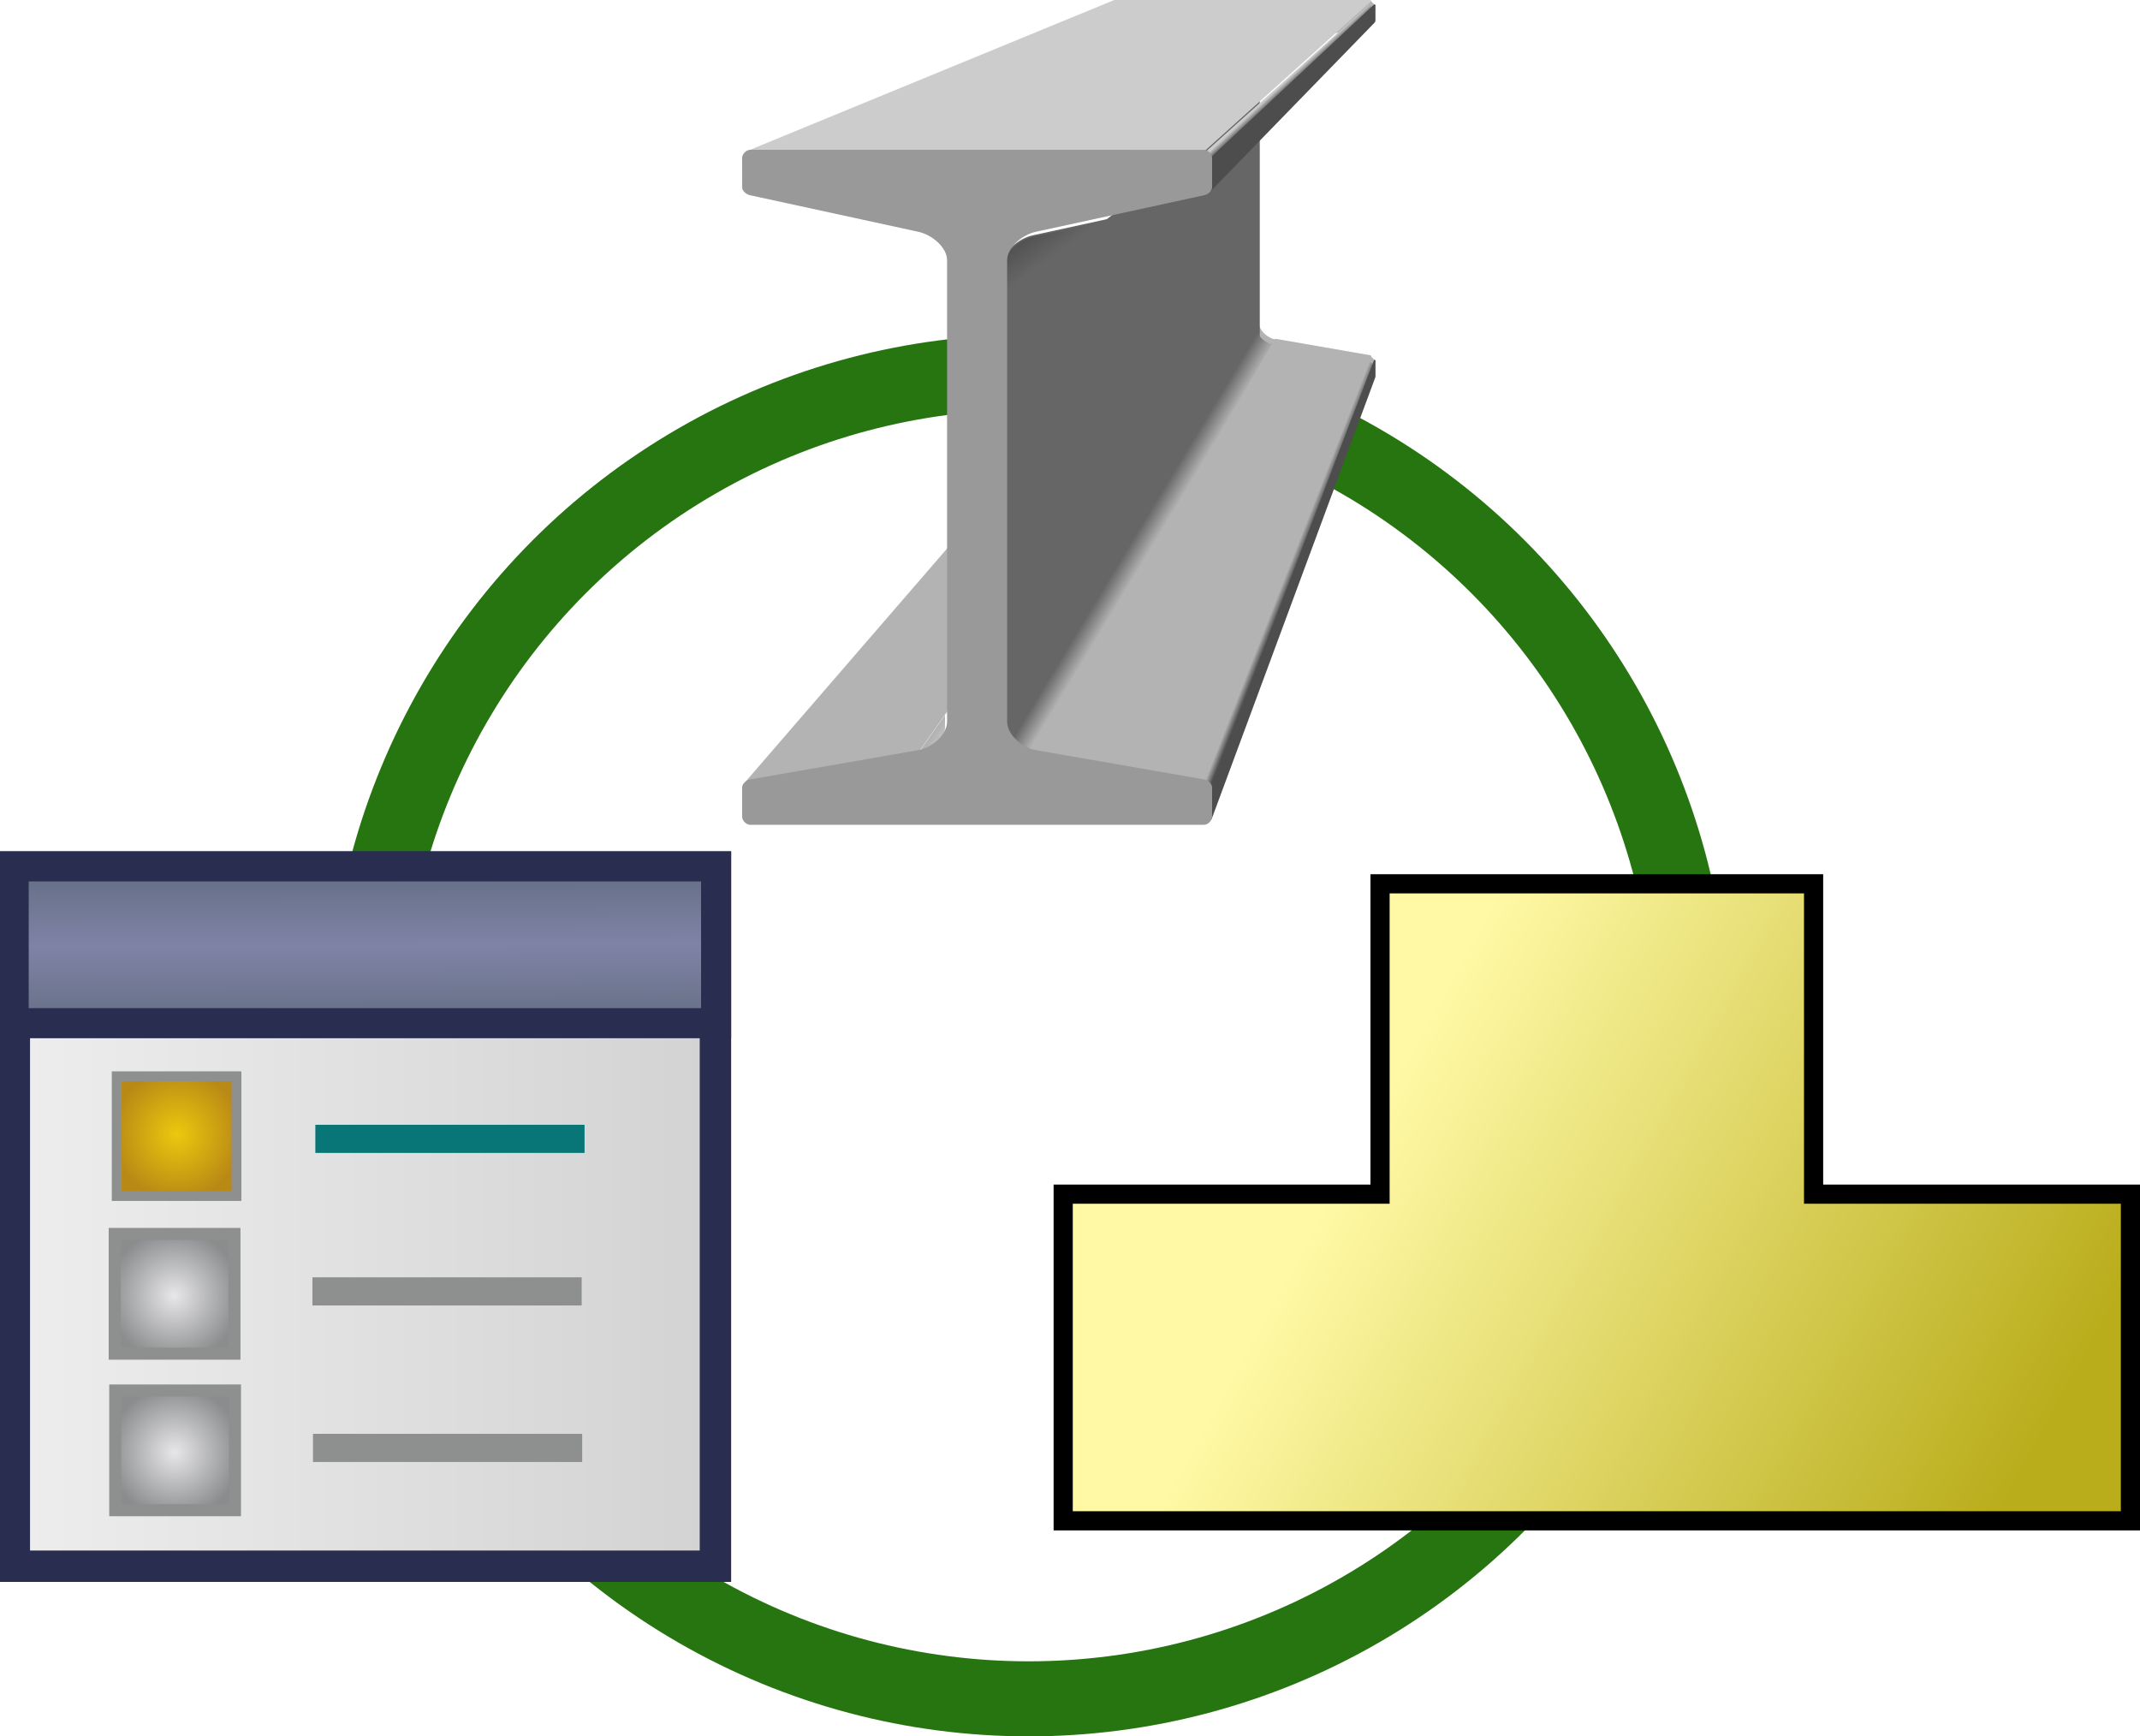<svg xmlns="http://www.w3.org/2000/svg" xmlns:xlink="http://www.w3.org/1999/xlink" viewBox="0 0 68.349 55.456"><defs><linearGradient id="k" x1="-108.12" x2="-103.612" y1="457.759" y2="457.759" gradientTransform="matrix(15.235 0 0 16.681 947.063 -6731.805)" gradientUnits="userSpaceOnUse" xlink:href="#a"/><linearGradient id="a"><stop stop-color="#eee"/><stop offset="1" stop-color="#d2d2d2"/></linearGradient><linearGradient id="l" x1="-104.335" x2="-104.334" y1="458.468" y2="458.78" gradientTransform="matrix(47.219 0 0 47.641 4262.067 -20970.865)" gradientUnits="userSpaceOnUse" xlink:href="#b"/><linearGradient id="b"><stop offset="0" stop-color="#616c82"/><stop offset=".522" stop-color="#7f83a5"/><stop offset="1" stop-color="#667086"/></linearGradient><radialGradient id="m" cx="-107.006" cy="457.498" r=".508" fx="-107.006" fy="457.498" gradientTransform="matrix(11.945 0 0 12.028 594.782 -4606.392)" gradientUnits="userSpaceOnUse" xlink:href="#c"/><linearGradient id="c"><stop offset="0" stop-color="#ecc80e"/><stop offset="1" stop-color="#b98915"/></linearGradient><radialGradient id="n" cx="-107.013" cy="458.733" r=".405" fx="-107.013" fy="458.733" gradientTransform="matrix(15.264 0 0 15.264 949.761 -6090.56)" gradientUnits="userSpaceOnUse" xlink:href="#d"/><linearGradient id="d"><stop offset="0" stop-color="#e7e7e9"/><stop offset="1" stop-color="#8b8c8d"/></linearGradient><radialGradient id="o" cx="-107.013" cy="458.733" r=".405" fx="-107.013" fy="458.733" gradientTransform="matrix(15.264 0 0 15.264 949.81 -6075.854)" gradientUnits="userSpaceOnUse" xlink:href="#d"/><linearGradient id="p" x1="291.58" x2="277.7" y1="331.83" y2="313.13" gradientTransform="matrix(.265 0 0 .265 -397.877 510.466)" gradientUnits="userSpaceOnUse" xlink:href="#e"/><linearGradient id="e" x1="291.58" x2="277.7" y1="331.83" y2="313.13" gradientTransform="matrix(.265 0 0 .265 -397.877 510.466)" gradientUnits="userSpaceOnUse"><stop offset="0" stop-color="#666"/><stop offset="1" stop-color="#505050"/></linearGradient><linearGradient id="q" x1="211.6" x2="217.35" y1="656.93" y2="660.68" gradientTransform="matrix(.265 0 0 .265 -397.877 510.466)" gradientUnits="userSpaceOnUse" xlink:href="#f"/><linearGradient id="f" x1="211.6" x2="217.35" y1="656.93" y2="660.68" gradientTransform="matrix(.265 0 0 .265 -397.877 510.466)" gradientUnits="userSpaceOnUse"><stop offset="0" stop-color="#b3b3b3"/><stop offset="1" stop-color="#c3c3c3"/></linearGradient><linearGradient id="r" x1="354.89" x2="342.98" y1="538.12" y2="530.94" gradientTransform="matrix(.265 0 0 .265 -397.877 510.466)" gradientUnits="userSpaceOnUse" xlink:href="#g"/><linearGradient id="g" x1="354.89" x2="342.98" y1="538.12" y2="530.94" gradientTransform="matrix(.265 0 0 .265 -397.877 510.466)" gradientUnits="userSpaceOnUse"><stop offset="0" stop-color="#b3b3b3"/><stop offset="1" stop-color="#666"/></linearGradient><linearGradient id="s" x1="401.11" x2="404.38" y1="258.05" y2="261.59" gradientTransform="matrix(.265 0 0 .265 -397.877 510.466)" gradientUnits="userSpaceOnUse" xlink:href="#h"/><linearGradient id="h" x1="401.11" x2="404.38" y1="258.05" y2="261.59" gradientTransform="matrix(.265 0 0 .265 -397.877 510.466)" gradientUnits="userSpaceOnUse"><stop offset="0" stop-color="#ccc"/><stop offset="1" stop-color="#4d4d4d"/></linearGradient><linearGradient id="t" x1="398.43" x2="402.87" y1="683.65" y2="685.39" gradientTransform="matrix(.265 0 0 .265 -397.877 510.466)" gradientUnits="userSpaceOnUse" xlink:href="#i"/><linearGradient id="i" x1="398.43" x2="402.87" y1="683.65" y2="685.39" gradientTransform="matrix(.265 0 0 .265 -397.877 510.466)" gradientUnits="userSpaceOnUse"><stop offset="0" stop-color="#b3b3b3"/><stop offset="1" stop-color="#4d4d4d"/></linearGradient><linearGradient id="u" x1="342.25" x2="359.239" y1="-112.642" y2="-103.288" gradientTransform="matrix(1.224 0 0 1.224 -316.924 770.628)" gradientUnits="userSpaceOnUse" xlink:href="#j"/><linearGradient id="j"><stop offset="0" stop-color="#fff9a6"/><stop offset="1" stop-color="#b9ad1b"/></linearGradient></defs><g transform="translate(-57.708 -597.952)"><circle cx="90.561" cy="631.024" r="21.186" fill="none" stroke="#267510" stroke-linecap="round" stroke-linejoin="bevel" stroke-width="2.397" paint-order="markers fill stroke"/><path fill="url(#k)" stroke="#292e51" stroke-linecap="round" stroke-width="2.95" d="M-698.695 871.295h65.86v65.675h-65.86z" transform="matrix(.34 0 0 .34 295.722 329.404)"/><path fill="url(#l)" stroke="#292e51" stroke-linecap="round" stroke-width="2.825" d="M-698.758 871.233h65.986v14.728h-65.986z" transform="matrix(.34 0 0 .34 295.722 329.404)"/><path fill="url(#m)" stroke="#8e8f8f" stroke-linecap="round" stroke-width=".925" d="M-689.078 890.945h11.248v11.248h-11.248z" transform="matrix(.34 0 0 .34 295.722 329.404)"/><path fill="url(#n)" stroke="#8e8f8f" stroke-linecap="round" stroke-width="1.13" d="M-689.265 905.756h11.248v11.248h-11.248z" transform="matrix(.34 0 0 .34 295.722 329.404)"/><path fill="none" stroke="#8e8f8f" stroke-width=".899" d="M67.687 639.197h8.599"/><path fill="none" stroke="#087676" stroke-width=".899" d="M67.78 634.325h8.598"/><path fill="url(#o)" stroke="#8e8f8f" stroke-linecap="round" stroke-width="1.13" d="M-689.215 920.462h11.248v11.248h-11.248z" transform="matrix(.34 0 0 .34 295.722 329.404)"/><path fill="none" stroke="#8e8f8f" stroke-width=".899" d="M67.704 644.196h8.598"/><g><path fill="url(#p)" stroke="#666" stroke-linejoin="bevel" stroke-width=".265" d="M-309.49 591.328l-14.304 3.112c-2.437.53-5.291 2.797-5.291 5.291v6.93l19.595-15.33z" transform="matrix(.177 0 0 .177 148.012 500.274)"/><path fill="url(#q)" d="M-339.669 680.882l-5.291 7.485c2.457-.428 5.291-2.797 5.291-5.292v-2.191z" transform="matrix(.177 0 0 .177 148.012 500.274)"/><path fill="#b3b3b3" stroke="#b3b3b3" stroke-linejoin="bevel" stroke-width=".047" d="M81.546 622.922l11.756-13.598 3.035-.528-9.292 13.137z"/><path fill="#b3b3b3" d="M93.302 597.975l-.132.132v.528l.132.132 3.035.66c.243.053.528.28.528.528v8.314c0 .248-.282.485-.528.527l-3.035.529-.131.131v.528l.131.132h8.182l.132-.132v-.528l-.132-.131-3.035-.529c-.245-.042-.528-.279-.528-.527v-8.314c0-.249.285-.475.528-.528l3.035-.659.132-.132v-.528l-.132-.132z"/><path fill="#666" stroke="#666" stroke-linejoin="bevel" stroke-width=".047" d="M89.85 622.223l8.07-12.73v-8.313l-8.07 6.313z"/><path fill="url(#r)" d="M-283.429 611.04l-6.63 10.461-39.026 61.574c0 2.495 2.834 4.864 5.291 5.292l.472.082 38.586-66.947 4.3-7.466a3.676 3.676 0 0 1-1.058-.372 4.382 4.382 0 0 1-.96-.687 3.487 3.487 0 0 1-.702-.9 2.478 2.478 0 0 1-.199-.505 2.054 2.054 0 0 1-.074-.53z" transform="matrix(.177 0 0 .177 148.012 500.274)"/><path fill="#ccc" stroke="#ccc" stroke-linejoin="bevel" stroke-width=".047" d="M96.164 602.76l5.32-4.785h-8.182l-11.634 4.785z"/><path fill="url(#s)" d="M-293.367 579.882l1.323 1.323 29.525-27.651c.01-.445-.31-.74-.747-.747z" transform="matrix(.177 0 0 .177 148.012 500.274)"/><path fill="#4d4d4d" stroke="#4d4d4d" stroke-linejoin="bevel" stroke-width=".047" d="M96.332 604.069l5.263-5.412c.012-.02.017-.026.02-.052v-.498l-5.218 4.887z"/><path fill="#b3b3b3" stroke="#b3b3b3" stroke-linejoin="bevel" stroke-width=".047" d="M96.164 622.869l5.32-13.545-3.036-.528-7.662 13.137z"/><path fill="url(#t)" d="M-263.27 617.02l-30.097 76.638c.615.107 1.323.7 1.323 1.323l29.525-77.218c.06-.333-.391-.69-.752-.744z" transform="matrix(.177 0 0 .177 148.012 500.274)"/><path fill="#4d4d4d" stroke="#4d4d4d" stroke-linejoin="bevel" stroke-width=".047" d="M96.383 624.107l5.233-14.123v-.528l-5.218 13.647z"/><path fill="#999" stroke="#999" stroke-linejoin="bevel" stroke-width=".047" d="M81.668 602.76c-.11 0-.233.124-.234.234-.004.319.007.643 0 .936-.003.11.126.21.234.234l5.377 1.168c.431.094.935.495.935.936v14.73c0 .44-.5.86-.935.935l-5.377.936c-.109.019-.234.124-.234.234v.934c0 .11.123.234.234.234h14.496c.11 0 .234-.123.234-.234v-.934c0-.11-.126-.215-.234-.234l-5.378-.936c-.434-.076-.935-.495-.935-.935v-14.73c0-.441.504-.842.935-.936l5.378-1.168c.107-.023.234-.123.234-.234v-.935c0-.11-.124-.234-.234-.234z"/></g><path fill="url(#u)" stroke="#000" stroke-width=".612" d="M101.785 626.179v9.912h-10.12v10.433h34.087v-10.433h-10.12v-9.912h-6.923z"/></g></svg>